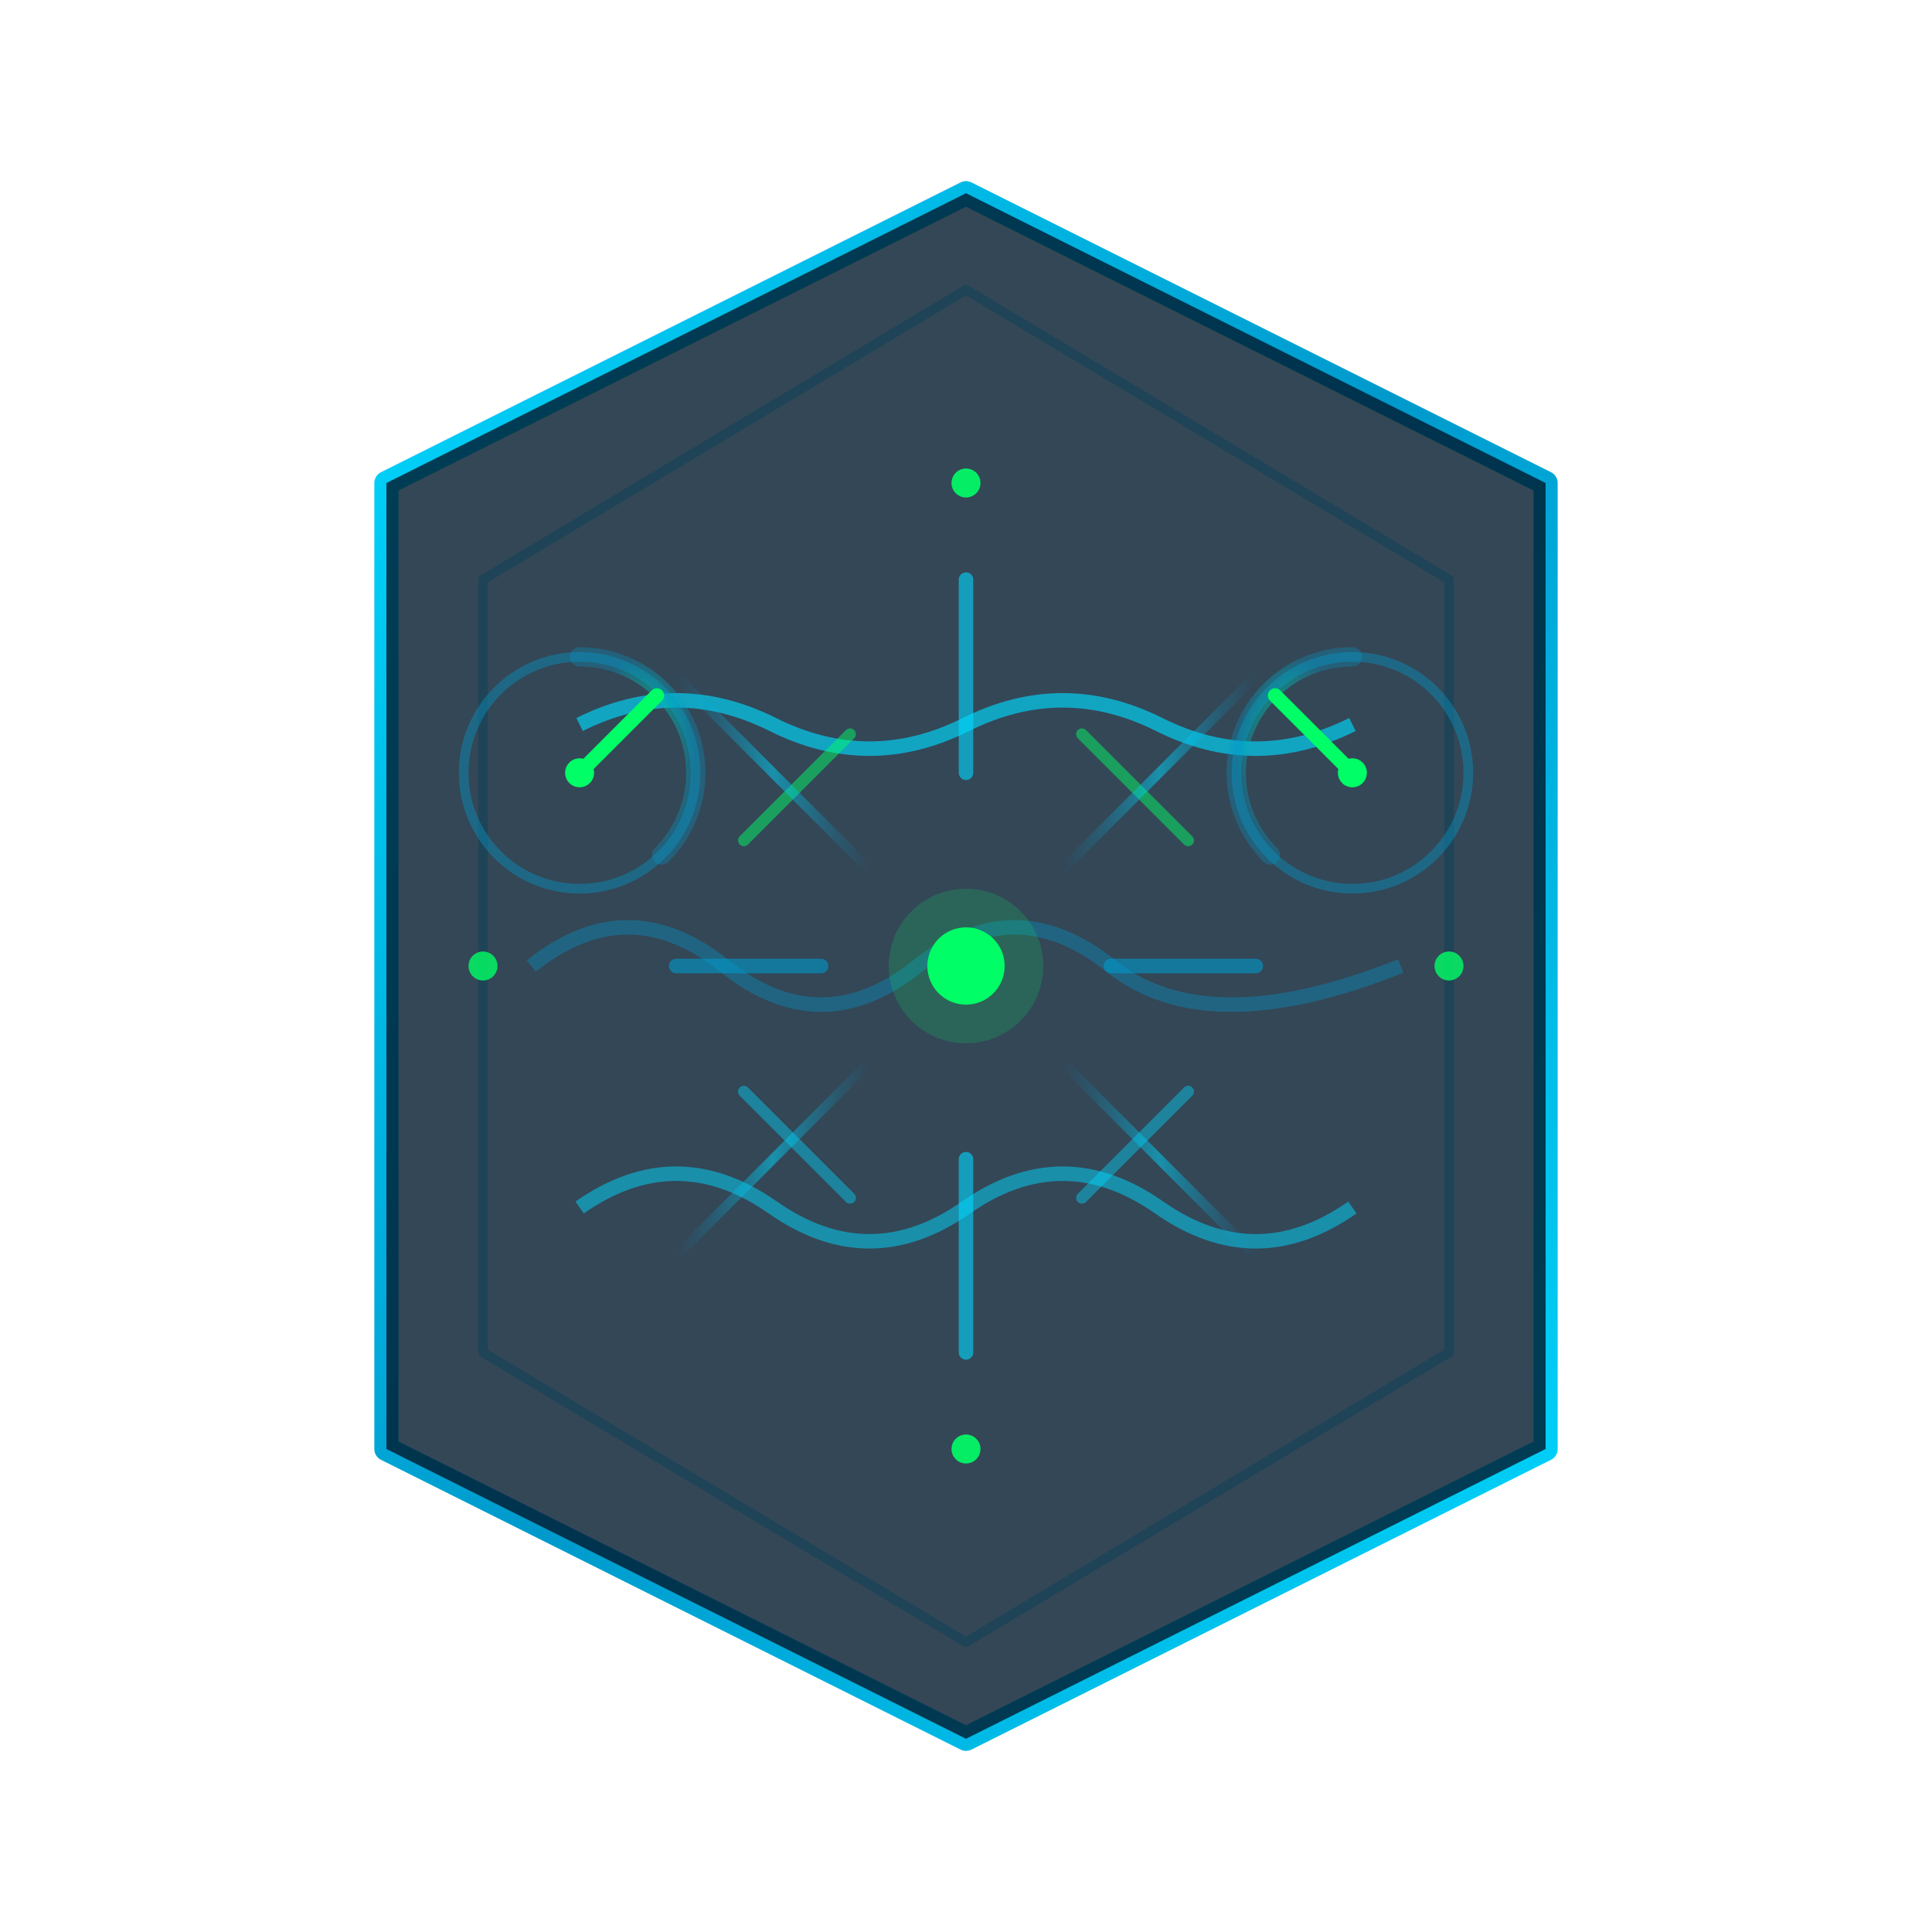 <svg width="200" height="200" viewBox="0 0 200 200" xmlns="http://www.w3.org/2000/svg">
  <defs>
    <!-- Gradients -->
    <linearGradient id="hexBorder" x1="0%" y1="0%" x2="100%" y2="100%">
      <stop offset="0%" style="stop-color:#00D9FF;stop-opacity:1" />
      <stop offset="50%" style="stop-color:#0099CC;stop-opacity:1" />
      <stop offset="100%" style="stop-color:#00D9FF;stop-opacity:1" />
    </linearGradient>

    <linearGradient id="dataFlow" x1="0%" y1="0%" x2="100%" y2="0%">
      <stop offset="0%" style="stop-color:#0099CC;stop-opacity:0" />
      <stop offset="50%" style="stop-color:#00D9FF;stop-opacity:1" />
      <stop offset="100%" style="stop-color:#0099CC;stop-opacity:0" />
    </linearGradient>

    <linearGradient id="pulseGradient" x1="0%" y1="0%" x2="0%" y2="100%">
      <stop offset="0%" style="stop-color:#00FF66;stop-opacity:1" />
      <stop offset="50%" style="stop-color:#00D9FF;stop-opacity:0.6" />
      <stop offset="100%" style="stop-color:#0099CC;stop-opacity:0" />
    </linearGradient>

    <radialGradient id="gaugeGradient" cx="50%" cy="50%" r="50%">
      <stop offset="0%" style="stop-color:#00FF66;stop-opacity:0.9" />
      <stop offset="100%" style="stop-color:#0099CC;stop-opacity:0.3" />
    </radialGradient>

    <!-- Blur filters for glow effects -->
    <filter id="glow">
      <feGaussianBlur stdDeviation="1.5" result="coloredBlur"/>
      <feMerge>
        <feMergeNode in="coloredBlur"/>
        <feMergeNode in="SourceGraphic"/>
      </feMerge>
    </filter>

    <filter id="softGlow">
      <feGaussianBlur stdDeviation="2" result="coloredBlur"/>
      <feMerge>
        <feMergeNode in="coloredBlur"/>
        <feMergeNode in="SourceGraphic"/>
      </feMerge>
    </filter>

    <!-- Animations -->
    <style>
      @keyframes pulse {
        0%, 100% { opacity: 1; }
        50% { opacity: 0.3; }
      }
      @keyframes flow {
        0% { offset-distance: 0%; }
        100% { offset-distance: 100%; }
      }
      @keyframes wave {
        0% { d: path('M 60,100 Q 70,95 80,100 T 100,100 T 120,100 T 140,100'); }
        50% { d: path('M 60,100 Q 70,85 80,100 T 100,100 T 120,100 T 140,100'); }
        100% { d: path('M 60,100 Q 70,95 80,100 T 100,100 T 120,100 T 140,100'); }
      }
      .pulse-element { animation: pulse 2s ease-in-out infinite; }
      .gauge-needle { animation: pulse 1.5s ease-in-out infinite; }
    </style>
  </defs>

  <!-- Hexagon Outer Frame -->
  <path d="M 100,20 L 160,50 L 160,150 L 100,180 L 40,150 L 40,50 Z"
        fill="none"
        stroke="url(#hexBorder)"
        stroke-width="2.5"
        stroke-linejoin="round"/>

  <!-- Inner hexagon accent -->
  <path d="M 100,30 L 150,60 L 150,140 L 100,170 L 50,140 L 50,60 Z"
        fill="none"
        stroke="#00D9FF"
        stroke-width="1"
        opacity="0.4"
        stroke-linejoin="round"/>

  <!-- Background hexagon fill with subtle gradient -->
  <path d="M 100,20 L 160,50 L 160,150 L 100,180 L 40,150 L 40,50 Z"
        fill="#001A2E"
        opacity="0.8"/>

  <!-- Data Stream Wave 1 (Top) -->
  <path d="M 60,75 Q 70,70 80,75 T 100,75 T 120,75 T 140,75"
        stroke="#00D9FF"
        stroke-width="1.5"
        fill="none"
        opacity="0.8"
        filter="url(#glow)"/>

  <!-- Data Stream Wave 2 (Middle) -->
  <path d="M 55,100 Q 65,92 75,100 T 95,100 T 115,100 T 145,100"
        stroke="#0099CC"
        stroke-width="1.5"
        fill="none"
        opacity="0.6"
        filter="url(#glow)"/>

  <!-- Data Stream Wave 3 (Bottom) -->
  <path d="M 60,125 Q 70,118 80,125 T 100,125 T 120,125 T 140,125"
        stroke="#00D9FF"
        stroke-width="1.5"
        fill="none"
        opacity="0.7"
        filter="url(#glow)"/>

  <!-- Left Gauge - Circular metric display -->
  <g transform="translate(60, 80)">
    <!-- Gauge background circle -->
    <circle cx="0" cy="0" r="12" fill="none" stroke="#0099CC" stroke-width="1" opacity="0.4"/>

    <!-- Gauge fill arc -->
    <path d="M 0,-12 A 12,12 0 0,1 8.5,8.5"
          fill="none"
          stroke="url(#gaugeGradient)"
          stroke-width="2"
          stroke-linecap="round"
          filter="url(#glow)"/>

    <!-- Gauge needle -->
    <line x1="0" y1="0" x2="8" y2="-8"
          stroke="#00FF66"
          stroke-width="1.5"
          stroke-linecap="round"
          class="gauge-needle"
          filter="url(#glow)"/>

    <!-- Center dot -->
    <circle cx="0" cy="0" r="1.5" fill="#00FF66" filter="url(#softGlow)"/>
  </g>

  <!-- Right Gauge - Circular metric display -->
  <g transform="translate(140, 80)">
    <!-- Gauge background circle -->
    <circle cx="0" cy="0" r="12" fill="none" stroke="#0099CC" stroke-width="1" opacity="0.4"/>

    <!-- Gauge fill arc -->
    <path d="M 0,-12 A 12,12 0 0,0 -8.5,8.5"
          fill="none"
          stroke="url(#gaugeGradient)"
          stroke-width="2"
          stroke-linecap="round"
          filter="url(#glow)"/>

    <!-- Gauge needle -->
    <line x1="0" y1="0" x2="-8" y2="-8"
          stroke="#00FF66"
          stroke-width="1.5"
          stroke-linecap="round"
          class="gauge-needle"
          filter="url(#glow)"/>

    <!-- Center dot -->
    <circle cx="0" cy="0" r="1.5" fill="#00FF66" filter="url(#softGlow)"/>
  </g>

  <!-- Central Pulse Points -->
  <g class="pulse-element">
    <circle cx="100" cy="100" r="8" fill="#00FF66" opacity="0.4" filter="url(#softGlow)"/>
  </g>

  <circle cx="100" cy="100" r="4" fill="#00FF66" filter="url(#glow)"/>

  <!-- Pulse heartbeat lines radiating from center -->
  <g opacity="0.6" filter="url(#glow)">
    <!-- Vertical pulse line -->
    <path d="M 100,60 L 100,80" stroke="#00D9FF" stroke-width="1.5" stroke-linecap="round"/>
    <path d="M 100,120 L 100,140" stroke="#00D9FF" stroke-width="1.5" stroke-linecap="round"/>

    <!-- Horizontal pulse line -->
    <path d="M 70,100 L 85,100" stroke="#0099CC" stroke-width="1.5" stroke-linecap="round"/>
    <path d="M 115,100 L 130,100" stroke="#0099CC" stroke-width="1.5" stroke-linecap="round"/>

    <!-- Diagonal pulse lines -->
    <path d="M 77,87 L 88,76" stroke="#00FF66" stroke-width="1.2" stroke-linecap="round" opacity="0.8"/>
    <path d="M 123,87 L 112,76" stroke="#00FF66" stroke-width="1.2" stroke-linecap="round" opacity="0.8"/>
    <path d="M 77,113 L 88,124" stroke="#00D9FF" stroke-width="1.2" stroke-linecap="round" opacity="0.7"/>
    <path d="M 123,113 L 112,124" stroke="#00D9FF" stroke-width="1.2" stroke-linecap="round" opacity="0.7"/>
  </g>

  <!-- Metric indicators (small dots at cardinal points) -->
  <g fill="#00FF66" filter="url(#glow)">
    <circle cx="100" cy="50" r="1.5" opacity="0.9"/>
    <circle cx="100" cy="150" r="1.5" opacity="0.9"/>
    <circle cx="50" cy="100" r="1.5" opacity="0.8"/>
    <circle cx="150" cy="100" r="1.5" opacity="0.8"/>
  </g>

  <!-- Data flow indicator lines with gradient -->
  <g opacity="0.5" filter="url(#glow)">
    <path d="M 70,70 L 90,90" stroke="url(#dataFlow)" stroke-width="1"/>
    <path d="M 130,70 L 110,90" stroke="url(#dataFlow)" stroke-width="1"/>
    <path d="M 70,130 L 90,110" stroke="url(#dataFlow)" stroke-width="1"/>
    <path d="M 130,130 L 110,110" stroke="url(#dataFlow)" stroke-width="1"/>
  </g>
</svg>